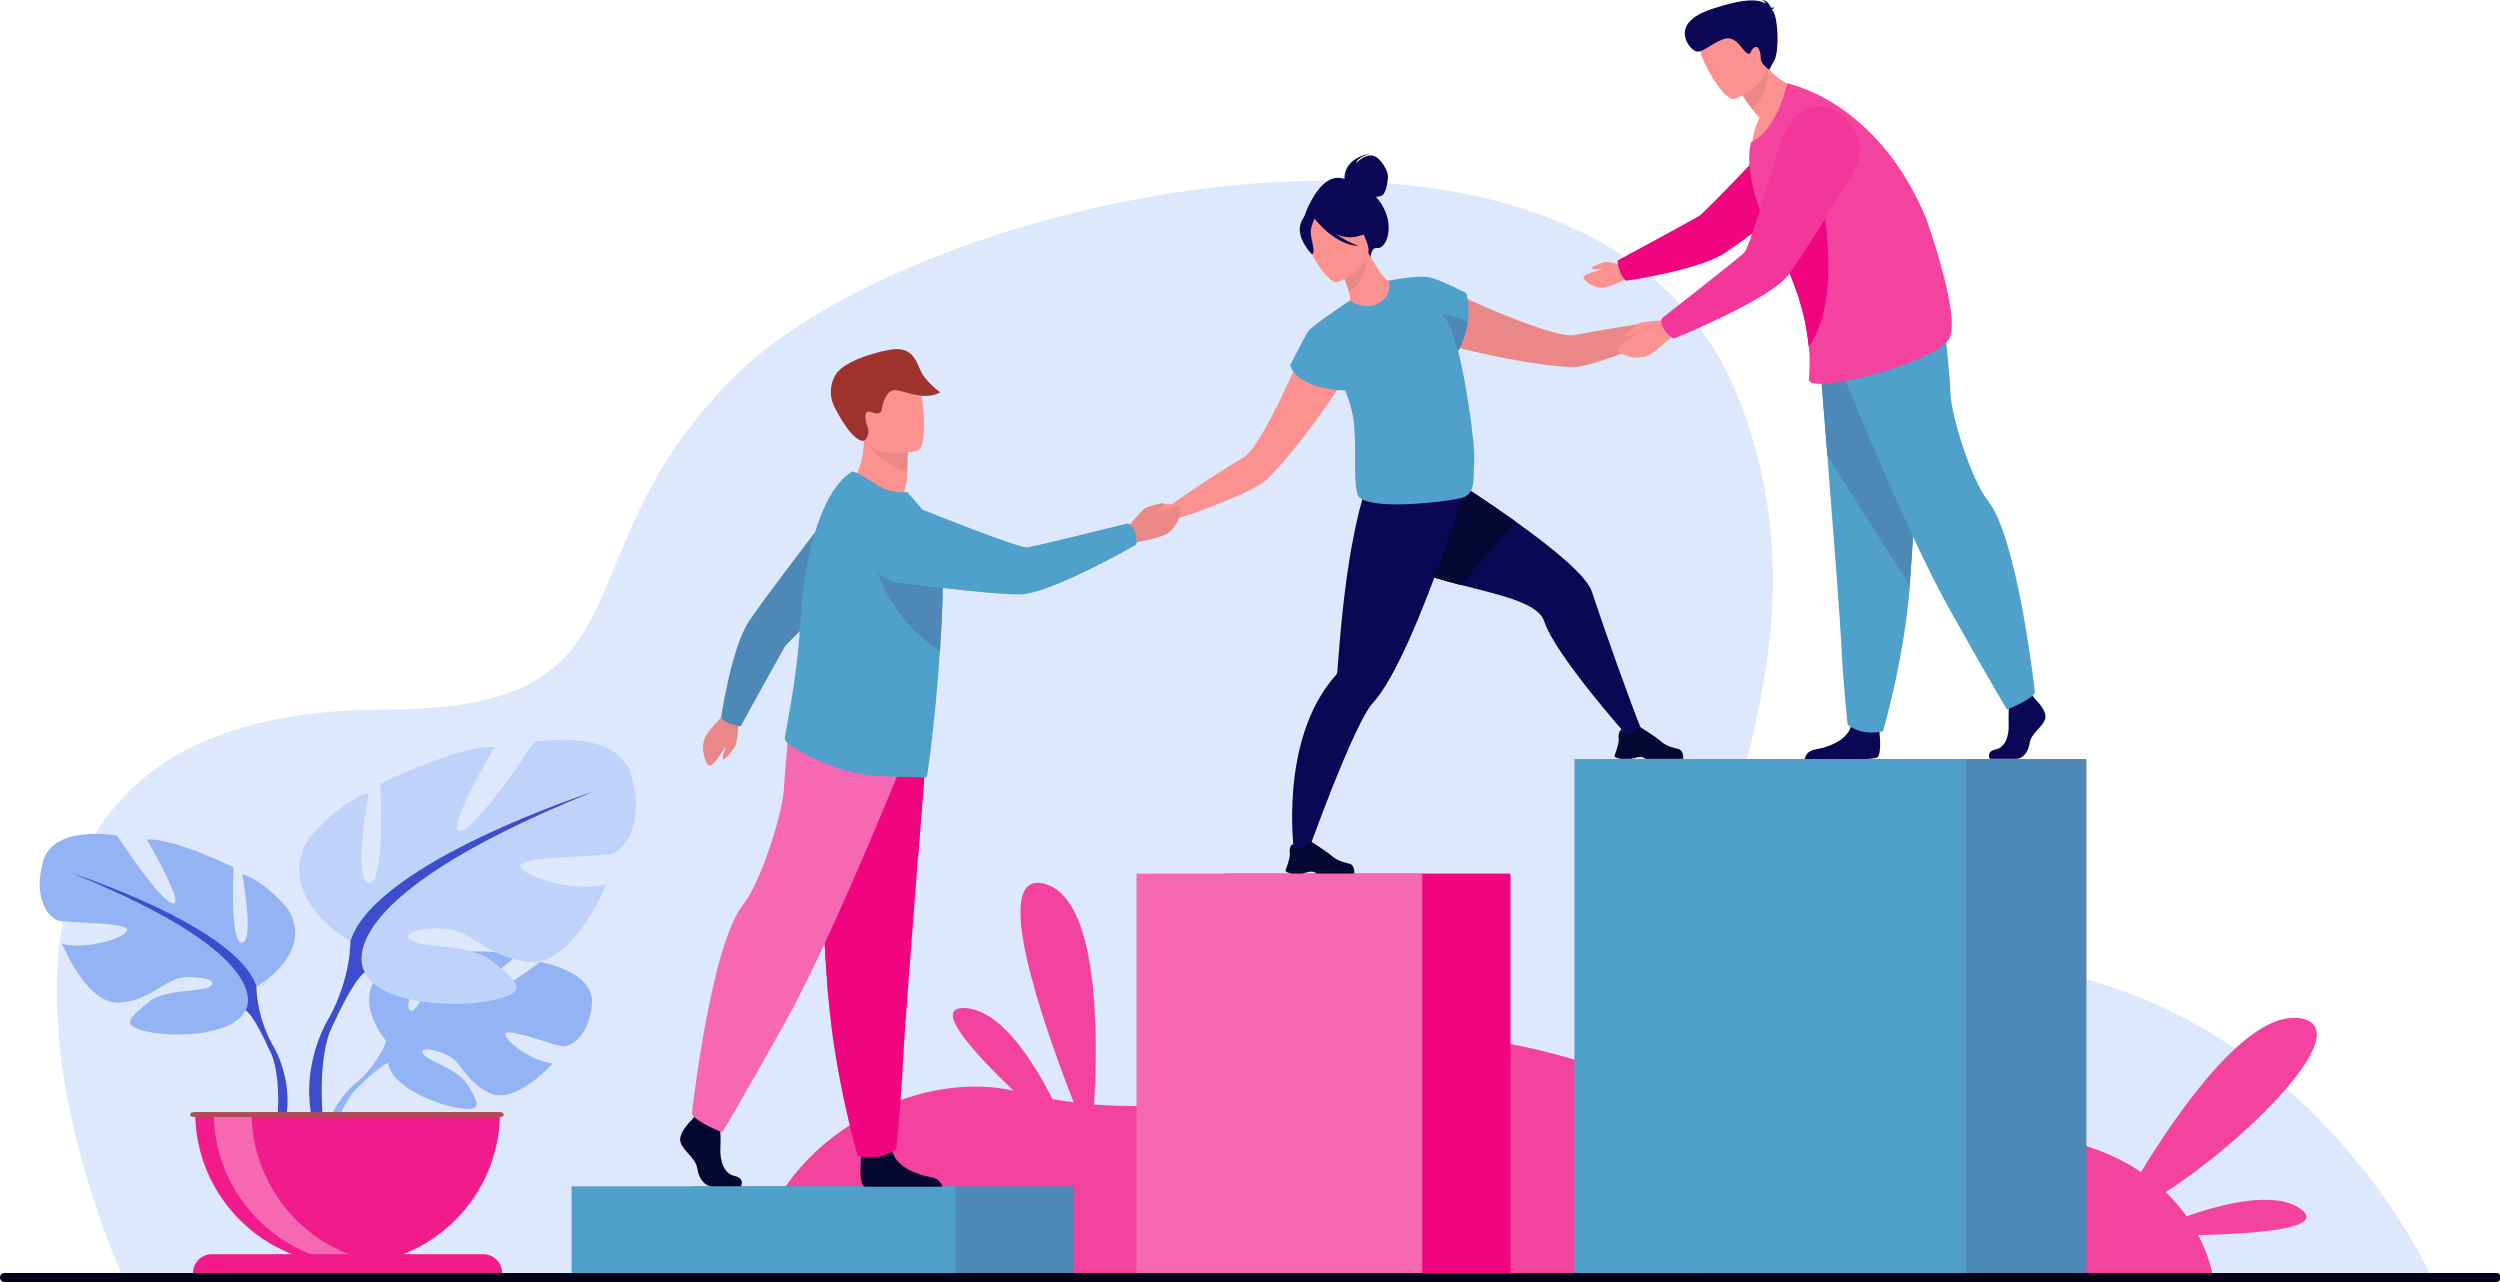 <?xml version="1.0" encoding="utf-8"?>
<!-- Generator: Adobe Illustrator 25.4.1, SVG Export Plug-In . SVG Version: 6.00 Build 0)  -->
<svg version="1.1" id="Calque_1" xmlns="http://www.w3.org/2000/svg" xmlns:xlink="http://www.w3.org/1999/xlink" x="0px" y="0px"
	 viewBox="0 0 1273 653" enable-background="new 0 0 1273 653" xml:space="preserve">
<g id="Groupe_357" transform="translate(-852.899 -432.366)">
	<g id="Groupe_356" transform="translate(852.899 432.366)">
		<path id="Tracé_251" fill="#DDE8FD" d="M63.6,652.6c0,0-136.8-291.3,132.8-291.3c142.4,0,83.8-79.9,180.6-172.4
			s435.5-166.4,507.6,12.2s-106.1,314.2,66.1,291c206.9-28,288.6,160.5,288.6,160.5L63.6,652.6z"/>
		<path id="Tracé_252" fill="#F4439F" d="M1171.5,615.6c-12.8-9.3-38.8-3-58.1,3.7c-3.1-4.4-6.7-8.5-10.6-12.3
			c41.5-26.7,98.8-83.7,68.4-88.5c-26.4-4.2-62,47.1-81,78.3c-19.8-13.3-50.1-23.1-96.3-19.7c-120,8.8-213.8-68.6-282.9-42.8
			c-54.9,20.5-105.3,32-153.9,28.1c2.1-35.5,2.5-105.1-25.3-112.4c-28.3-7.3-0.5,71.8,14.9,111.3c-3.6-0.5-7.2-1-10.8-1.7
			c-10-19.7-26.4-45.4-44.5-46.3c-17-0.8,4,22.3,24.6,42c-59.4-12.5-129.8,35.8-131,92.9h741.4c0,0-1.3-8.3-7.1-19.3
			C1147.9,628.3,1185.3,625.7,1171.5,615.6z"/>
		<g id="Groupe_341" transform="translate(291.046 604.098)">
			<g id="Groupe_340">
				<rect id="Rectangle_557" x="60.3" y="0" fill="#4E88B6" width="195.4" height="44.1"/>
				<rect id="Rectangle_558" x="0" y="0" fill="#4FA0CA" width="195.4" height="44.1"/>
			</g>
		</g>
		<g id="Groupe_344" transform="translate(578.724 444.833)">
			<g id="Groupe_343" transform="translate(0 0)">
				<g id="Groupe_342">
					<rect id="Rectangle_559" x="44.9" y="0" fill="#F0047F" width="145.5" height="203.4"/>
					<rect id="Rectangle_560" x="0" y="0" fill="#F668B2" width="145.5" height="203.4"/>
				</g>
			</g>
		</g>
		<g id="Groupe_347" transform="translate(20.297 376.641)">
			<path id="Tracé_253" fill="#93B3F4" d="M254.8,113.2c0,0-27.2,20.2-32.5,19s19.9-21.8,19.9-21.8c-9.5-4.6-38.9-1.7-38.9-1.7
				s-9.8,31.7-14.7,29.2s10.1-27.6,10.1-27.6c-10.6-0.6-23.5,7.2-23.5,7.2c-17.7,14,1.2,36,1.2,36s-3.6,10.9-14.8,20.8
				c0,0-16,11.8-17.1,33l2.9,0.3c0,0,4.6-19.7,13-29c0.3-0.3,0.8-0.8,1.4-1.4c1.4-1.3,2.3-2.2,3-2.9c4.2-4,9.9-9.1,12.7-9.6
				c-0.1-0.5-0.1-0.9-0.1-1.4c0,0.4,0.1,0.9,0.1,1.4c0.9,11.1,22.6,20.9,35.9,22.9s9.2-3.5,4.6-11.6s-19.1-11.7-22.4-15.5
				s3.5-3.7,11.5-0.1s9.1,13.4,22,19.6s32.2-15.2,32.2-15.2c-10.2-0.5-24.9-11.6-24.3-15s24.8,5.9,29,6.3s13.6-4.7,15.1-21.5
				S254.8,113.2,254.8,113.2z"/>
			<g id="Groupe_345" transform="translate(0 47.977)">
				<path id="Tracé_254" fill="#93B3F4" d="M110.2,77.8c0,0,30.1-16.8,16-39.7c0,0-11.2-14-23.2-17.6c0,0,6.4,34.1,0,34.9
					s-4.4-38.5-4.4-38.5S67,1.7,54.5,2.9c0,0,19.6,33.3,13.2,32.5S39.3,0.9,39.3,0.9S6.9-5.1,1.6,14.1s3.2,28.9,8,30.1
					S45.3,45,44.5,49s-21.6,10.4-33.3,6.8c0,0,12.8,31.7,29.7,30.1s22-12,32.5-12.8s18,2,12.8,4.8s-22.8,0.9-31.3,8.1
					s-15.2,11.6,0.4,14.8s43.7,1.2,49.3-10.8L110.2,77.8z"/>
				<path id="Tracé_255" fill="#3E4DCE" d="M118.3,107.1c-8.4-15.6-8-29.3-8-29.3c-9.6-30.5-93.8-57.7-93.8-57.7
					c107,43.3,88.2,69.7,88.2,69.7c2.9,1.7,7.2,9.7,10.2,15.9c0.4,1,1.1,2.5,2.1,4.5l0,0c0.4,0.9,0.7,1.6,1,2.1
					c5.5,13.8,2.6,37.6,2.6,37.6l3.3,0.9C131.2,126.8,118.3,107.1,118.3,107.1z"/>
			</g>
			<g id="Groupe_346" transform="translate(132.014)">
				<path id="Tracé_256" fill="#BED2FA" d="M26,102.6c0,0-39.6-22.2-21.1-52.3c0,0,14.8-18.5,30.6-23.2c0,0-8.5,44.9,0,46
					s5.8-50.7,5.8-50.7S83.1,2.2,99.5,3.8c0,0-25.9,43.8-17.4,42.8s37.5-45.4,37.5-45.4s42.8-7.9,49.7,17.4s-4.2,38-10.6,39.6
					s-47,1.1-46,6.3s28.5,13.7,43.8,9c0,0-16.9,41.7-39.1,39.6S88.4,97.3,74.6,96.3s-23.8,2.6-16.9,6.3s30.1,1.2,41.2,10.6
					s20.1,15.2-0.5,19.5s-57.6,1.6-65-14.3L26,102.6z"/>
				<path id="Tracé_257" fill="#3E4DCE" d="M149.7,26.5c0,0-110.9,35.9-123.6,76.1c0,0,0.5,18-10.6,38.6c0,0-17.1,26-7.4,57.6
					l4.4-1.2c0,0-3.8-31.4,3.4-49.5c0.3-0.7,0.7-1.6,1.3-2.8l0,0c1.3-2.6,2.2-4.5,2.8-5.9c4-8.1,9.7-18.7,13.5-20.9
					C33.4,118.4,8.6,83.6,149.7,26.5z"/>
			</g>
			<path id="Tracé_258" fill="#F11B8B" d="M156.7,267.3c42.9,0,77.6-34.7,77.6-77.6v0H79.1C79.1,232.6,113.9,267.3,156.7,267.3
				C156.7,267.3,156.7,267.3,156.7,267.3z"/>
			<path id="Tracé_259" fill="#F668B2" d="M175.8,266.7c-42.6,5.3-81.4-24.9-86.7-67.5c-0.4-3.2-0.6-6.3-0.6-9.5h19.3
				C107.9,228.9,137,261.9,175.8,266.7z"/>
			<path id="Tracé_260" fill="#F11B8B" d="M225.8,262H87.6c-5.3,0-9.6,4.3-9.6,9.6h157.4C235.4,266.3,231.1,262,225.8,262
				C225.8,262,225.8,262,225.8,262z"/>
			<path id="Tracé_261" fill="#AF4E4E" d="M234.9,189.7H77.8c-0.7,0-1.2,0.6-1.2,1.2c0,0.6,0.5,1.1,1.2,1.2h157.2
				c0.7,0,1.2-0.6,1.2-1.2C236,190.3,235.5,189.7,234.9,189.7z"/>
		</g>
		<g id="Groupe_348" transform="translate(582.243 78.027)">
			<path id="Tracé_262" fill="#EA8888" d="M271.8,79.7c-2.2-0.3-9,5.9-9,5.9l0,0c-14.5,1.7-35.6,5.5-43.3,7
				c-5.4,1-19.9-3.9-34.1-9.6c-16.9-6.8-33.3-14.6-33.3-14.6c-9.4-0.5-20,16.6-1,27.5c2.9,1.7,13.8,4.5,26.3,7.1l0,0
				c17.3,3.6,37.7,6.7,44.7,5.6c8.1-1.3,31-9.6,44.6-16l0,0l0,0l0.2-0.1c0.8-0.4,4.1-1.9,6.4-1.7c2.5,0.2,8.2-4.5,8.4-5.8
				S274.1,80,271.8,79.7z"/>
			<path id="Tracé_263" fill="#0B0754" d="M254.1,294.8l-8,1.6c0,0-36.5-41-42.1-58.2c-3-9.2-22.3-13.2-42.4-18.4
				c-17.5-4.5-35.7-10-44.4-20.6c-18.7-22.9,11.7-51,11.7-51s32.3,19.2,60.1,39c19.5,13.9,36.8,28,39.4,36.2
				C234.9,243.2,248.3,280.8,254.1,294.8z"/>
			<path id="Tracé_264" fill="#060632" d="M243.5,308.4h4.5c1.5-0.2,2.6-0.7,4.1-0.9c1.3-0.3,2.6,0,3.6,0.9c0,0,0,0,0,0h19
				c0.5-0.7,0-2.3-0.4-3.4c-0.3-0.8-1-1.4-1.8-1.6c-2-0.6-6-1.1-9.6-4.4c-2.1-1.9-9.9-6.8-9.9-6.8l0,0c-0.2,0-1,0.3-4.6,3.3
				c-1.8,1.6-5-2.2-5-2.2c-0.4,0.4-0.8,0.9-1,1.4c-0.4,0.9-0.6,1.9-0.4,2.9c0.3,1.7-0.6,4.9-1.4,7.1c-0.4,1.3-0.8,2.2-0.8,2.2
				S239.6,307.9,243.5,308.4z"/>
			<path id="Tracé_265" fill="#060632" d="M189.2,187.3l-27.5,32.6c-17.5-4.5-35.7-10-44.4-20.6c-18.7-22.9,11.7-51,11.7-51
				S161.3,167.4,189.2,187.3z"/>
			<path id="Tracé_266" fill="#0B0754" d="M164.2,170.2c0,0-2.2,7-5.8,17.5c-4.6,13.3-11.4,32.2-18.7,49.8
				c-1.6,3.9-3.3,7.7-4.9,11.3c-6.1,13.5-12.4,25.1-17.9,31c-9.9,10.6-34.1,78.6-34.1,78.6l-6-1.7c0,0-8.4-58.1,21.3-91.1
				c0.3-0.3,0.5-0.8,0.6-1.2c0,0,0,0,0,0c0.4-4.9,1.8-26.8,4.9-49c0.8-5.4,1.6-10.9,2.6-16.1c0.1-0.3,0.1-0.7,0.2-1
				c4.5-24.2,8.8-35,14.4-40.4l41.1,11.7L164.2,170.2z"/>
			<path id="Tracé_267" fill="#060632" d="M76,366.8h4.5c1.5-0.2,2.6-0.7,4.1-0.9c1.3-0.3,2.6,0,3.6,0.9c0,0,0,0,0,0h19
				c0.5-0.7,0-2.3-0.4-3.4c-0.3-0.8-1-1.4-1.8-1.6c-2-0.6-6-1.1-9.6-4.4c-2.1-1.9-9.9-6.8-9.9-6.8l0,0c-0.2,0-1,0.3-4.6,3.3
				c-1.8,1.6-5-2.2-5-2.2c-0.4,0.4-0.8,0.9-1,1.4c-0.4,0.9-0.6,1.9-0.4,2.9c0.3,1.7-0.6,4.9-1.4,7.1c-0.4,1.3-0.8,2.2-0.8,2.2
				S72.2,366.3,76,366.8z"/>
			<path id="Tracé_268" fill="#FC9290" d="M84.9,91.3c0,0-6.9,16.8-14.8,33.2c-6.7,13.8-14.1,27.2-18.8,30.1
				c-6.6,4-24.9,15.5-36.7,24c0,0-9.2-0.1-10.7,1.7s-4.7,9.7-3.8,10.5s8.3,0.4,10.1-1.4c1.6-1.6,5-2.7,5.9-3l0.2,0l0,0l0,0
				c14.4-4.4,36.9-13.6,43.7-18.1c5.9-3.9,18.9-19.9,29.3-34.2l0,0c7.5-10.4,13.7-19.8,14.7-23C110.8,90.1,91.5,84.6,84.9,91.3z"/>
			<path id="Tracé_269" fill="#0B0754" d="M120.8,25.3c-0.8-1.1-1.6-2.2-2.5-3.2c1,0.1,2.1-0.1,3-0.5c2.4-1,3.5-8.7,3.1-10.9
				s-3.7-8.8-7.8-9.5s-8.4,3.9-8.4,3.9C109,1.9,116,0,116,0c-14.4,2.7-13.7,12.3-13.6,13.1C89.3,8.4,81.5,33.3,81.5,33.3l34.1,20.1
				c0,0,0.1-5.5,3.3-5.1C124.1,48.8,128.3,36.3,120.8,25.3z"/>
			<path id="Tracé_270" fill="#FC9290" d="M123,77.4c-7.8,3.7-18.2-1.6-18.2-1.7c0.7-0.7,0.4-2.7-0.2-5.3c-1-3.9-2.6-7.6-4.8-11
				c-0.6-1-1.1-1.9-1.8-2.9l0.9-0.3l15.2-6.1c0,0,2.5,4.4,5,8.4c2.2,3.4,4.5,6.4,5.5,6.3C124.7,64.8,134.8,71.7,123,77.4z"/>
			<path id="Tracé_271" fill="#EA8888" d="M114.2,51.6c-0.4,5.4-2.2,15.2-9.6,18.8c-1-3.9-2.6-7.6-4.8-11L114.2,51.6z"/>
			<path id="Tracé_272" fill="#FC9290" d="M99,65.6c0,0,19.8-7.8,14.8-20.1S107.8,24,95,28.5S81.6,38.6,82.3,43.2
				S93.7,67.3,99,65.6z"/>
			<path id="Tracé_273" fill="#0B0754" d="M106.4,42.8c9.1-1.3,11.8-5,11.8-5c-5.6-1.9-10.3-5.7-13.4-10.7c0,0-10.3-3.5-17.9,2.3
				c-0.5,0.6-0.8,1.4-1,2.1c-1.7-0.6-4.4-0.4-5.9,4.5c-2.3,7.4,5.8,15.5,5.8,15.5c2-0.6-0.3-7.2-0.6-10.7c-0.2-2.6,1.2-5.9,1.9-7.5
				c1,1.3,10.6,13.4,22.4,13.9c-4.2-1.6-8.2-3.7-11.9-6.4C100.4,42.4,103.4,43,106.4,42.8z"/>
			<path id="Tracé_274" fill="#4FA0CA" d="M160.7,102.7c-0.2-0.6-0.3-1.2-0.5-1.8c2.5-4.7,4.2-9.7,5-15c1.3-9.1-0.9-14.7-0.9-14.7
				s-13.7-7.3-19.8-8.2c0,0,0,0-0.1,0c-0.1,0-0.2,0-0.2,0c-6.1-0.8-19.4,1.9-19.4,1.9s2.6,6.8-4.7,11.3S105.1,75,105.1,75
				c-0.2,0.2-0.5,0.3-0.7,0.5l0,0c0,0-19,12.5-20.7,15.4s-9,17-9,17s2.3,11.9,28,12.9c2,4.6,3.4,9.4,4.2,14.3
				c2,16.2-0.3,28.9,2,38.3s45.2,4.1,52.9,2.2s6-10.1,6.6-18.1C169.2,147.4,163.2,111.6,160.7,102.7z"/>
			<path id="Tracé_275" fill="#4E88B6" d="M165.1,85.9c-0.8,5.3-2.5,10.4-5,15c-0.7-3-3.4-13.8-7.8-18.7
				C152.3,82.2,159.7,82.8,165.1,85.9z"/>
		</g>
		<g id="Groupe_352" transform="translate(346.409 177.666)">
			<path id="Tracé_276" fill="#EA8888" d="M226.7,92.1c0,0,8-9.7,9.7-10.8s9.2-3.1,9.7-2.7s0.4,1-0.5,1.8s-4.5,2.9-4,3.1
				s11.3-5.1,12.8-3.3s-0.9,9.2-5,12.8s-16.5,5.1-17.3,5.6C225.5,102.8,226.7,92.1,226.7,92.1z"/>
			<path id="Tracé_277" fill="#FC9290" d="M86.3,69.8c0,0,11.5,13.6,26,7.9c0,0,3.1-7.6,3.2-13.2c0-0.7,0-1.4,0-2
				c0.1-6.3,0.3-9.8,0.3-9.8h0c-0.7-0.3-22.3-9.2-22.3-8.4C93.9,61.3,86.3,69.8,86.3,69.8z"/>
			<path id="Tracé_278" fill="#EA8888" d="M95.7,48.3c2.1,3.9,9.2,11.4,19.8,14.2c0.1-6.3,0.3-9.8,0.3-9.8h0
				C115.2,52.5,95.1,47.2,95.7,48.3z"/>
			<path id="Tracé_279" fill="#FC9290" d="M120.4,52c0,0-24.3,5.7-27.7-9.5s-8.7-24.7,6.7-29s19.7,0.8,22,5.7S126.6,50.1,120.4,52z
				"/>
			<path id="Tracé_280" fill="#9E332E" d="M93.6,46.7c-0.3,0.2-5.6,1.8-15.5-17.9c-2.2-5.1-1.9-11,1-15.7
				c3.6-5.9,16.5-10.6,27.2-12.6s13.3,4,15.8,10c2.6,6.3,10.3,11.6,10.3,11.6c-9.2,5.1-20.3-2.2-24.2-1s-5.2,7.3-5.5,9.2
				s-0.7,3.6-5.6,1.8s-2.2,6.9-1.4,8.5C95.7,40.5,96.3,44.9,93.6,46.7z"/>
			<g id="Groupe_349" transform="translate(0 186.817)">
				<path id="Tracé_281" fill="#060632" d="M30.9,239.6H16.1c-3.1,0-6.5-3.1-7.4-8.9s-7.2-8.9-8.6-13.6s5.7-11.3,5.7-11.3l1.2-1.5
					l1.2-1.6l11.7,2.8c0,0,0.3,2.8,0.5,6.4c0.1,2.6,0.2,5.6,0,8.2c-0.3,6.3,1.7,13,7.2,14.2S30.9,239.6,30.9,239.6z"/>
				<path id="Tracé_282" fill="#060632" d="M133.4,239.8H94.4c-0.3,0-0.6-0.1-0.8-0.2c-2.6-1.3-1.8-11.6-1.5-14.8
					c0.1-0.6,0.1-0.9,0.1-0.9s13.7-11.3,15.6-2.7c0.1,0.3,0.1,0.5,0.2,0.8l0,0c2.4,8.1,13,11.8,19.2,12.8
					C131.9,235.5,133.1,238.3,133.4,239.8z"/>
				<path id="Tracé_283" fill="#F0047F" d="M125.6,13.9c0,0-2.1,26-4.5,57.3c-3.3,42.5-7.3,94.7-7.7,104.6
					c-0.7,17.2-3.4,44.6-3.4,44.6s-6.5,6.5-19.6,3.8c0,0-11.6-39.2-15-80.7c-0.1-0.7-0.1-1.4-0.2-2.1c-3.1-42.2-7.9-131.2-7.9-131.2
					L125.6,13.9z"/>
				<path id="Tracé_284" fill="#F0047F" d="M125.6,13.9c0,0-2.1,26-4.5,57.3l-45.7,72.3c-0.1-0.7-0.1-1.4-0.2-2.1
					c-3.1-42.2-7.9-131.2-7.9-131.2L125.6,13.9z"/>
				<path id="Tracé_285" fill="#F668B2" d="M116,17c0,0-37.6,94.2-62.3,138.5s-32.4,56.6-32.4,56.6s-14.2-5.7-15.4-9.5
					c0,0,9.5-85.5,26-106.3c9.4-11.8,20.3-47.1,20.9-59.5S56.1,0,56.1,0L116,17z"/>
			</g>
			<g id="Groupe_350" transform="translate(11.554 71.295)">
				<path id="Tracé_286" fill="#EA8888" d="M18.4,116.8c0,0-1,11.8-1.7,13.6s-5.5,7.4-6,7.3s-0.9-0.5-0.6-1.7s1.9-4.7,1.4-4.6
					s-6,10-8.1,9.5s-4.3-7.6-3-12.6s10-12.8,10.4-13.6C13.6,107.9,18.4,116.8,18.4,116.8z"/>
				<path id="Tracé_287" fill="#4E88B6" d="M14.4,119.8c4.2,1.3,4.8,1,4.8,1S39.5,84,41.5,80.6s43-41.3,43-41.3L74,0
					c0,0-46.6,60.3-51.6,69c-8.3,14.3-13.2,47.5-13.2,47.5C10.6,118,12.4,119.2,14.4,119.8z"/>
			</g>
			<path id="Tracé_288" fill="#4FA0CA" d="M133.5,125.9c-0.1,8.1-0.6,17.1-1.2,26.3c0,0.5-0.1,1.1-0.1,1.6
				c-0.4,5.7-0.8,11.4-1.3,17c-0.2,2.2-0.4,4.4-0.6,6.6l0,0.3c0,0.8-0.1,1.7-0.2,2.5c-2.1,20.9-4.2,37.4-4.6,37.6
				c-0.5,0.3-1,0.5-1.6,0.4c-5.5-0.7-21.8,0.6-35.2-2.4c-11.3-2.4-21-6.9-31.3-13c-1.4-0.8-4.5-2.9-4.2-4.5c0.2-1.8,0.7-4.3,1.3-7.5
				c2-11.1,5.5-30.2,6.7-52.5c0.2-4.2,0.6-8.3,1-12.3c1-9.9,2.9-19.8,5.5-29.4c4.6-16.5,11.3-29.1,19.8-34.1c1.1-0.6,7,3.2,12.5,6.7
				c4.6,2.9,10.1,4.2,15.5,3.7l4.5,5c5.5,6.4,11.4,14.9,13,27c0.1,0.9,0.2,1.8,0.3,2.9C133.5,113.8,133.7,119.9,133.5,125.9z"/>
			<path id="Tracé_289" fill="#4E88B6" d="M133.5,125.9c-0.1,8.1-0.6,17.1-1.2,26.3c0,0.5-0.1,1.1-0.1,1.6
				c-31.3-19.6-36.1-55.4-36.1-55.4c15.4,0.7,27.6,4.2,37,9.3C133.5,113.8,133.7,119.9,133.5,125.9z"/>
			<g id="Groupe_351" transform="translate(93.29 79.339)">
				<path id="Tracé_290" fill="#4FA0CA" d="M138.2,13.7c-1.6-4.4-4.1-4.1-4.1-4.1S87.6,21.2,83.4,21.7S33.3,3.8,33.3,3.8
					S15.3-4.3,6.8,3.1c-7.4,6.4-7.7,14.6-6,21.4c2.1,8.2,8.9,14.2,17.3,15.2c18.7,2.4,56.1,6.9,63.9,5.8
					c17.4-2.4,56.9-25.2,56.9-25.2C139.2,18.1,138.9,15.8,138.2,13.7z"/>
			</g>
		</g>
		<g id="man" transform="translate(806.279)">
			<g id="Groupe_353" transform="translate(112.722 166.603)">
				<path id="Tracé_291" fill="#0B0754" d="M117.2,189.3c0,0,6.5,6,5.2,10.2s-7.1,7.1-7.9,12.3s-3.9,8-6.8,8H94.2
					c0,0-2.1-3.7,3-4.8s6.9-7.2,6.6-12.9c-0.1-4.4,0-8.8,0.5-13.2l10.7-2.5L117.2,189.3z"/>
				<path id="Tracé_292" fill="#0B0754" d="M36.7,219.2c-0.7,0.3-3,0.6-6.1,0.7H0c0.1-0.9,0.8-4.2,5.8-5
					c5.6-0.9,15.4-4.2,17.6-11.4c0.1-0.2,0.1-0.5,0.2-0.7c1.7-7.7,14.3,2.4,14.3,2.4s0,0.3,0.1,0.8C38.3,208.8,39.1,218,36.7,219.2z
					"/>
				<path id="Tracé_293" fill="#4FA0CA" d="M7.3,12.8c0,0,1.9,23.9,4.2,52.6c3.1,39,6.7,86.9,7.1,95.9c0.6,15.8,3.2,41,3.2,41
					s6,6,18,3.5c0,0,10.7-36,13.7-74c0-0.6,0.1-1.2,0.1-1.9C56.4,91,60.8,9.4,60.8,9.4L7.3,12.8z"/>
				<path id="Tracé_294" fill="#4E88B6" d="M7.3,12.8c0,0,1.9,23.9,4.2,52.6l41.9,66.3c0-0.6,0.1-1.2,0.1-1.9
					C56.4,91,60.8,9.4,60.8,9.4L7.3,12.8z"/>
				<path id="Tracé_295" fill="#4FA0CA" d="M16,15.6c0,0,34.5,86.5,57.2,127.1s29.8,52,29.8,52s13-5.2,14.2-8.7
					c0,0-8.7-78.4-23.9-97.6c-8.6-10.8-18.7-43.2-19.1-54.6S71.1,0,71.1,0L16,15.6z"/>
			</g>
			<g id="Groupe_354" transform="translate(0 66.349)">
				<path id="Tracé_296" fill="#FC9290" d="M22.4,69c0,0-9.4-2.1-10.9-2s-7.1,2.4-7.2,2.9s0.2,0.8,1.1,0.9s4.1-0.3,3.9,0
					s-9.2,2.2-9.3,4s4.8,5.2,9,5.4s12.4-4.6,13.1-4.7C28.1,74.9,22.4,69,22.4,69z"/>
				<path id="Tracé_297" fill="#F0047F" d="M18.4,71.3c-1.3-4.3-1-5-1-5s37.9-20.5,41.4-22.6S101.4,0,101.4,0l40.1,11
					c0,0-62.1,47.3-71,52.4c-14.7,8.4-48.8,13.2-48.8,13.2C20.2,75.2,19,73.4,18.4,71.3z"/>
			</g>
			<path id="Tracé_298" fill="#FC9290" d="M113.6,46.1c0,0-14.1,24.8-27.8,28c0,0,0.6-8.3,3.9-14c-1.4-1.6-2.6-3.1-3.6-4.4
				c-1.8-2.3-3.5-4.7-5.1-7.2l4.7-12.6l3.2-8.5c1.4,2.5,3.1,4.9,4.9,7.1C102.7,44.9,113.6,46.1,113.6,46.1z"/>
			<path id="Tracé_299" fill="#EA8888" d="M93.7,34.5c0,0,1.7,12.4-7.7,21.1c-1.8-2.3-3.5-4.7-5.1-7.2l4.7-12.6
				C88.2,35,91,34.6,93.7,34.5z"/>
			<path id="Tracé_300" fill="#FC9290" d="M77.2,50.3c0,0,21-8.2,15.7-21.2S86.8,6.3,73.1,10.9S58.9,21.6,59.6,26.4
				S71.6,52.1,77.2,50.3z"/>
			<path id="Tracé_301" fill="#F4439F" d="M185.9,173.1c-8.5,12.2-71.9,28.5-71.1,20c0.5-5.5,0.5-11.1,0-16.6
				c-0.2-1.8-0.4-3.7-0.7-5.8c-1.6-11.1-5.4-25.4-14-41.9c-0.6-1.2-1.3-2.5-2-3.7c-3.5-6.3-6.4-12.9-8.8-19.8
				c-4.4-12.7-6.2-24.8-3.9-32.8c0,0,0-0.1,0-0.1c13.3-6.1,18.4-29.9,18.4-29.9s45.2,8.1,70.6,68.4
				C174.3,111,193.2,162.5,185.9,173.1z"/>
			<path id="Tracé_302" fill="#F0047F" d="M114.7,176.5c-0.2-1.8-0.4-3.7-0.7-5.8c-1.6-11.1-5.4-25.4-14-41.9
				c1.5-8.9,3.5-16.3,5.7-19.6c9-13.5,14.3-15.6,14.3-15.6S133.6,150.7,114.7,176.5z"/>
			<g id="Groupe_355" transform="translate(17.319 54.471)">
				<path id="Tracé_303" fill="#FC9290" d="M26.1,108.5c0,0-12.5,0.7-14.4,1.4s-8,5.6-8,6.1s0.5,0.9,1.7,0.7s5-1.9,4.9-1.3
					s-10.8,6-10.3,8.3s7.9,4.8,13.3,3.6S27.2,117,28,116.7C35.4,113.9,26.1,108.5,26.1,108.5z"/>
				<path id="Tracé_304" fill="#F33699" d="M23.7,113.2c-2.5-4-0.7-5.9-0.7-5.9S61.7,77.1,64.7,74s17.1-51.7,17.1-51.7
					S86.6,2.6,97.9,0.4c9.8-1.9,16.6,3,21.1,8.7c5.3,6.8,5.8,16.2,1.4,23.6c-9.9,16.6-29.8,49.6-35.6,55.3
					C71.9,100.5,28.6,118,28.6,118C26.6,116.8,25,115.2,23.7,113.2z"/>
			</g>
			<path id="Tracé_305" fill="#0B0754" d="M96,4.9c0.1-0.3,0.6-0.6,1.6-0.9c-0.7-0.2-1.4-0.2-2.1-0.1c-0.6-1.4-2-3.9-4.7-3.9
				c1,0.3,1.7,1,2.1,1.9c-3.7-2.3-10.5-3-27.6,2.7C42.8,12.1,54,25.2,57.4,26.2s9.7-5.7,15.3-6.6s8.7,6.9,10.9,7.6s0.9-1.1,3.2-2.9
				s3.5,2.4,3.5,5.4s4.3,5.8,4.3,5.8l2.6-4.7c2.6-4.7,1.9-21.9-0.6-25C96.4,5.5,96.2,5.2,96,4.9z"/>
		</g>
		<path id="Rectangle_561" fill="#010117" d="M2.3,648.2h1268.8c1.3,0,2.3,1,2.3,2.3l0,0c0,1.3-1,2.3-2.3,2.3H2.3
			c-1.3,0-2.3-1-2.3-2.3l0,0C0,649.2,1,648.2,2.3,648.2z"/>
		<rect id="Rectangle_562" x="863.1" y="386.5" fill="#4E88B6" width="199.3" height="261.7"/>
		<rect id="Rectangle_563" x="801.7" y="386.5" fill="#4FA0CA" width="199.3" height="261.7"/>
	</g>
</g>
</svg>
